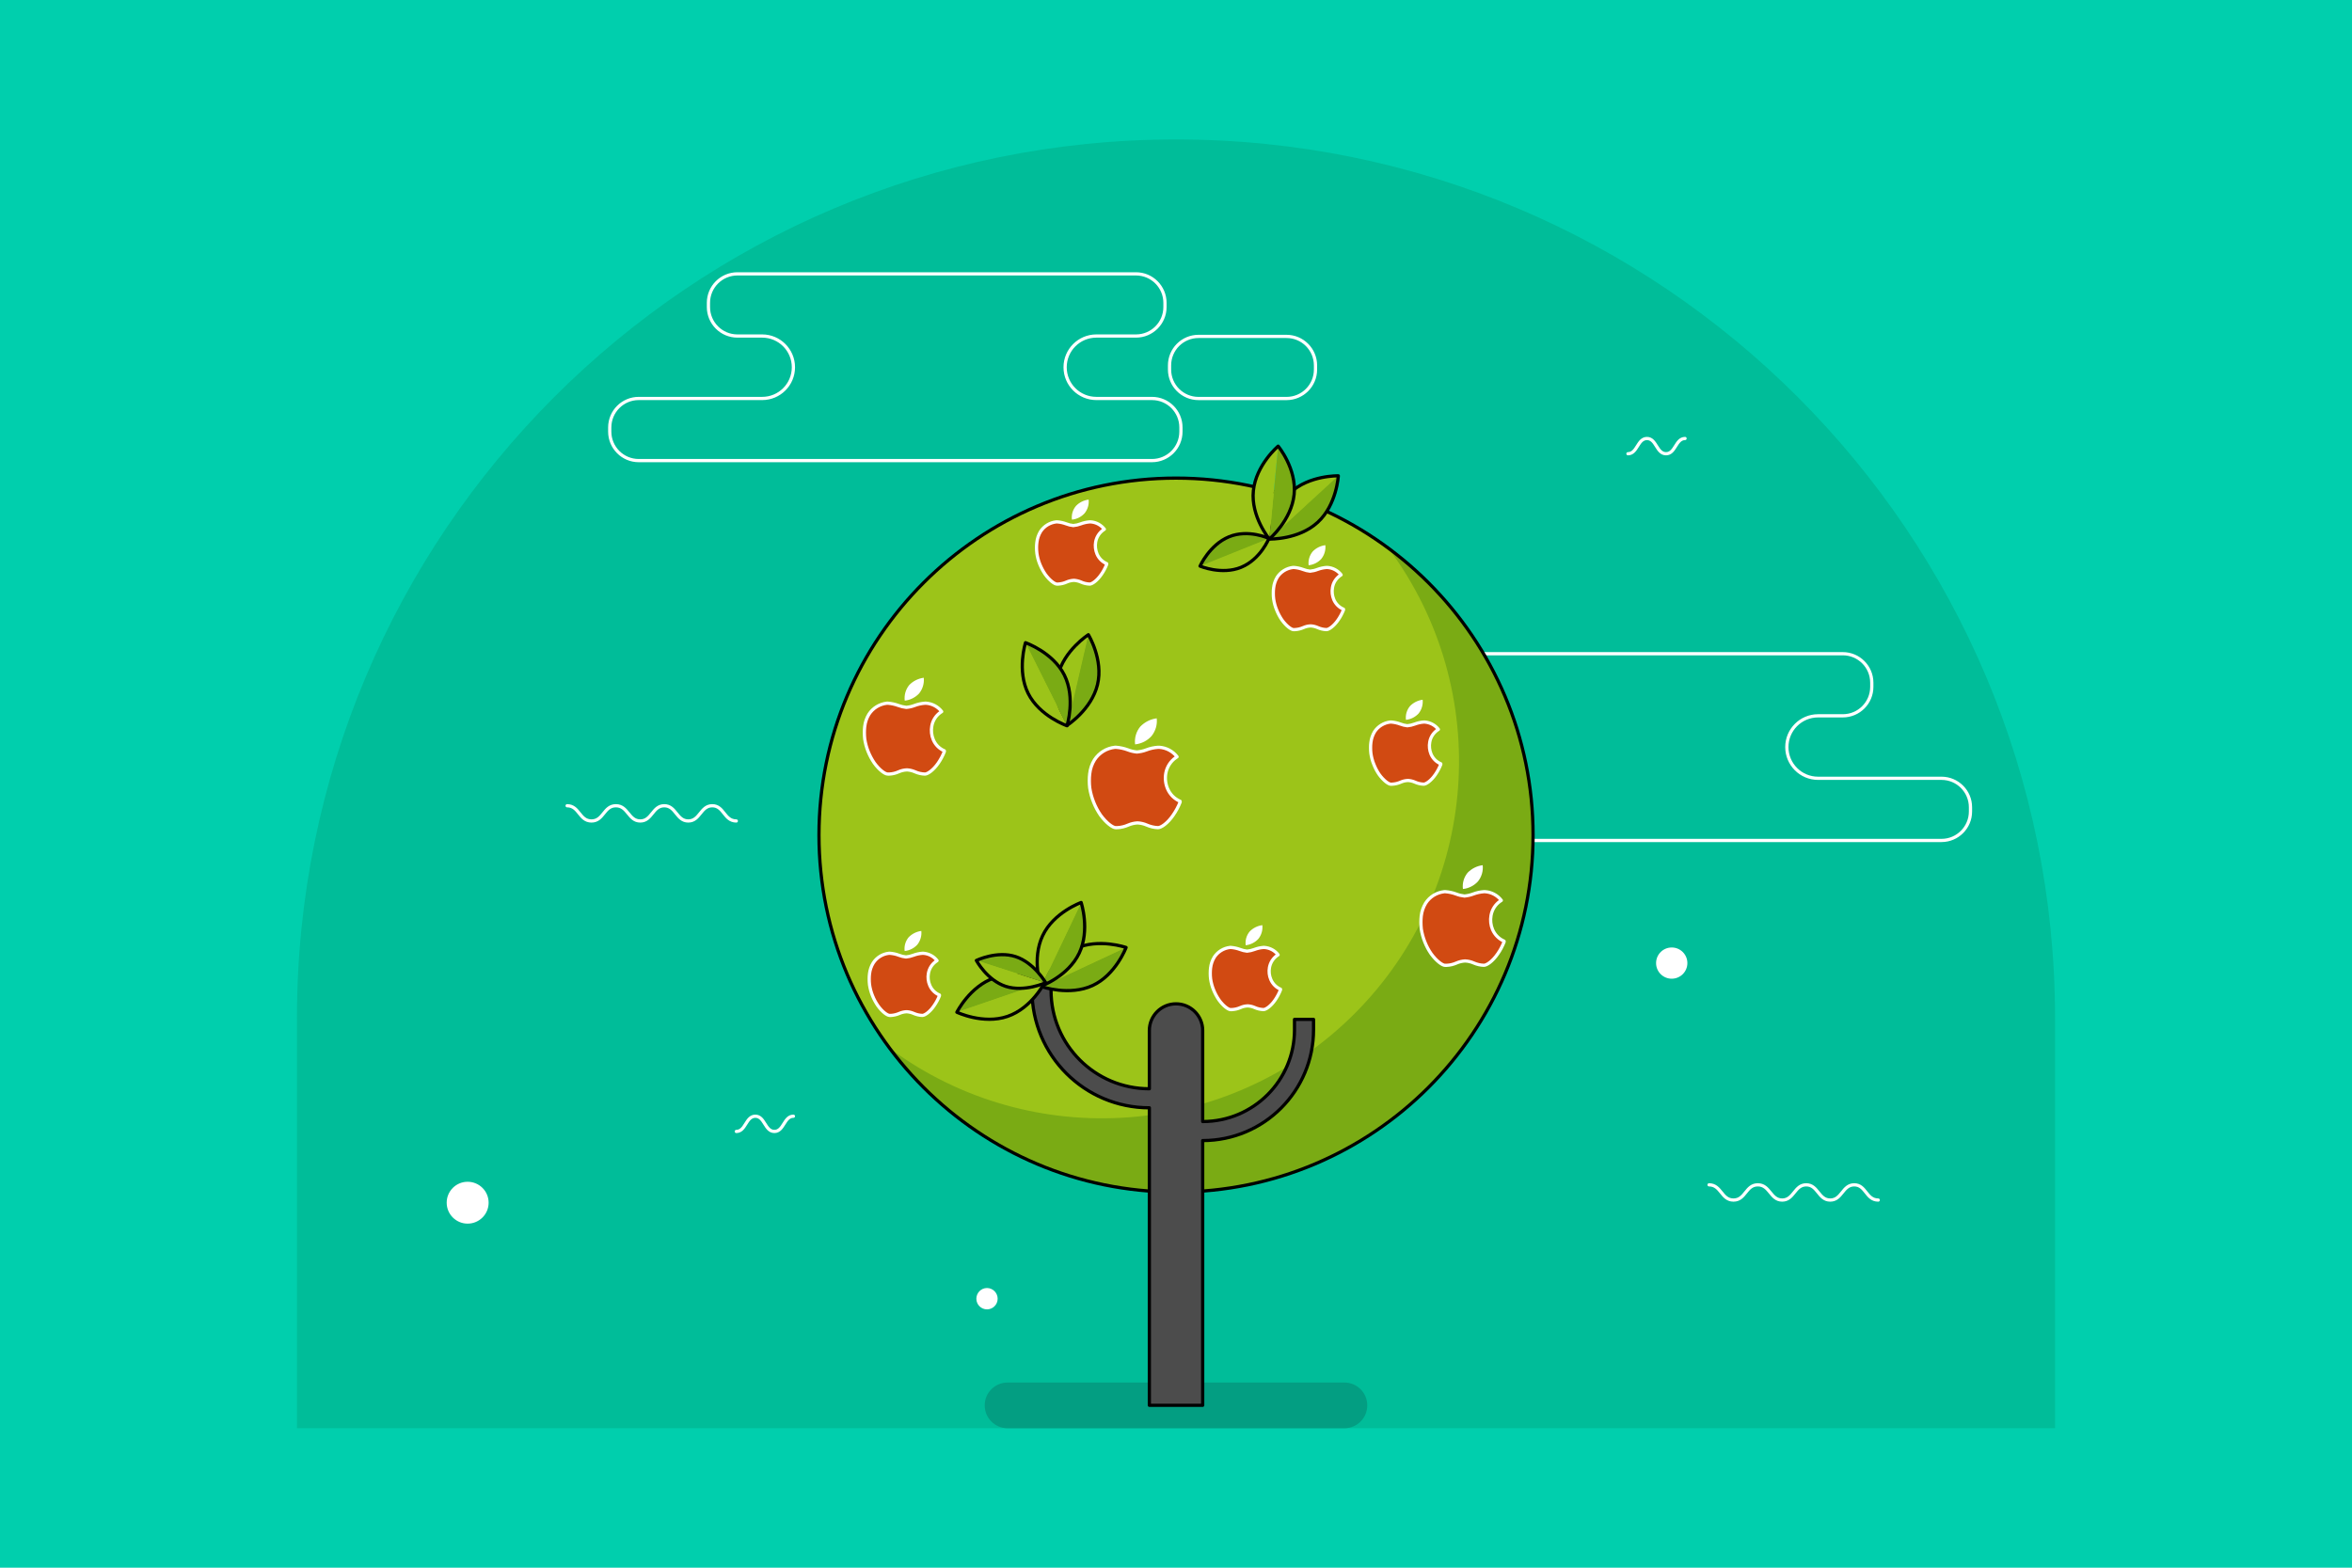 <?xml version="1.0" encoding="utf-8"?>
<!-- Generator: Adobe Illustrator 21.1.0, SVG Export Plug-In . SVG Version: 6.00 Build 0)  -->
<svg version="1.2" baseProfile="tiny" id="Слой_1"
	 xmlns="http://www.w3.org/2000/svg" xmlns:xlink="http://www.w3.org/1999/xlink" x="0px" y="0px" viewBox="0 0 729 486"
	 xml:space="preserve">
<g id="Layer_1">
</g>
<g id="SVG_Document">
	<g>
		<rect x="-19.04" y="-12.69" fill="#00CFAD" width="767.08" height="511.39"/>
		<g>
			<path fill="#00BD99" d="M364.49,43.23L364.49,43.23c150.52,0,272.54,122.06,272.47,272.58v126.96l0,0H92.04l0,0V315.81
				C91.97,165.29,213.97,43.23,364.49,43.23z"/>
			<path fill="#039E82" d="M416.71,442.77H312.29c-3.91,0-7.08-3.17-7.08-7.09l0,0c0-3.91,3.17-7.08,7.08-7.08H416.7
				c3.91,0,7.08,3.17,7.08,7.08l0,0C423.79,439.6,420.61,442.77,416.71,442.77z"/>
			<path fill="none" stroke="#FFFFFF" stroke-linecap="round" stroke-linejoin="round" stroke-miterlimit="10" d="M442.68,241.28
				h17.25c5.34,0,9.66-4.34,9.66-9.68s-4.32-9.68-9.66-9.69h-12.29c-4.95,0-8.98-4.01-8.98-8.98v-1.29c0-4.95,4.02-8.98,8.98-8.98
				h123.54c4.95,0,8.98,4.02,8.98,8.98v1.29c0,4.97-4.02,8.98-8.98,8.98h-7.67c-5.36,0.01-9.68,4.35-9.68,9.69s4.32,9.68,9.68,9.68
				h38.26c4.95,0,8.98,4.02,8.98,8.98v1.31c0,4.95-4.02,8.98-8.98,8.98H442.68c-4.95,0-8.98-4.02-8.98-8.98v-1.31
				C433.71,245.3,437.73,241.28,442.68,241.28z"/>
			<path fill="none" stroke="#FFFFFF" stroke-linecap="round" stroke-linejoin="round" stroke-miterlimit="10" d="M228.22,254.51
				c-3.79,0-3.79-4.72-7.45-4.72s-3.78,4.72-7.44,4.72s-3.78-4.72-7.44-4.72s-3.78,4.72-7.44,4.72s-3.78-4.72-7.55-4.72
				c-3.79,0-3.79,4.72-7.57,4.72s-3.78-4.72-7.55-4.72"/>
			<path fill="none" stroke="#FFFFFF" stroke-linecap="round" stroke-linejoin="round" stroke-miterlimit="10" d="M582.16,372.03
				c-3.78,0-3.78-4.72-7.44-4.72s-3.78,4.72-7.44,4.72s-3.78-4.72-7.44-4.72s-3.79,4.72-7.45,4.72c-3.66,0-3.78-4.72-7.55-4.72
				c-3.78,0-3.78,4.72-7.55,4.72s-3.78-4.72-7.57-4.72"/>
			<path fill="none" stroke="#FFFFFF" stroke-linecap="round" stroke-linejoin="round" stroke-miterlimit="10" d="M522.28,135.94
				c-2.94,0-2.94,4.72-5.9,4.72s-2.96-4.72-5.9-4.72c-2.96,0-2.96,4.72-5.9,4.72"/>
			<path fill="none" stroke="#FFFFFF" stroke-linecap="round" stroke-linejoin="round" stroke-miterlimit="10" d="M245.92,346.04
				c-2.94,0-2.94,4.72-5.9,4.72s-2.96-4.72-5.9-4.72c-2.96,0-2.96,4.72-5.9,4.72"/>
			<path fill="#FFFFFF" d="M151.45,372.85c0-3.59-2.92-6.49-6.51-6.49c-3.58,0-6.49,2.9-6.49,6.49s2.92,6.49,6.49,6.49
				C148.53,379.34,151.45,376.44,151.45,372.85z"/>
			<ellipse fill="#FFFFFF" cx="518.15" cy="298.57" rx="4.85" ry="4.84"/>
			<path fill="#FFFFFF" d="M309.22,402.62c0-1.82-1.48-3.32-3.3-3.32s-3.3,1.49-3.3,3.32s1.48,3.3,3.3,3.3
				S309.22,404.44,309.22,402.62z"/>
			<path fill="#9CC419" d="M475.17,258.89c0-61.09-49.59-110.67-110.67-110.67c-61.07,0-110.66,49.59-110.66,110.67
				c0,61.07,49.59,110.66,110.66,110.66C425.58,369.55,475.17,319.96,475.17,258.89z"/>
			<path fill="#7AAB14" d="M430.52,170.19c32.58,44.04,28.05,105.3-10.67,144.05c-38.73,38.76-99.99,43.35-144.05,10.78
				c25.86,34.95,69.8,51.52,112.31,42.35c42.49-9.18,75.69-42.39,84.82-84.9C482.09,239.95,465.49,196.02,430.52,170.19z"/>
			<path fill="none" stroke="#000000" stroke-linecap="round" stroke-linejoin="round" stroke-miterlimit="10" d="M475.17,258.89
				c0-61.09-49.59-110.67-110.67-110.67c-61.07,0-110.66,49.59-110.66,110.67c0,61.07,49.59,110.66,110.66,110.66
				C425.58,369.55,475.17,319.96,475.17,258.89z"/>
			<path fill="#4C4C4C" stroke="#000000" stroke-linecap="round" stroke-linejoin="round" stroke-miterlimit="10" d="M401.23,316.04
				v3.19c0,15.72-12.74,28.46-28.46,28.46v-28.22c0-4.57-3.7-8.27-8.27-8.27s-8.26,3.7-8.26,8.27v18.06
				c-16.83,0-30.47-13.64-30.47-30.47v-3.42h-5.9v3.42c0,20.09,16.28,36.37,36.37,36.37v92.23h16.53v-82.07
				c18.98,0,34.36-15.39,34.36-34.38v-3.19h-5.9V316.04z"/>
			<path fill="#7AAB14" d="M414.71,147.29l-21.14,19.6c0,0,8.98,0.24,14.88-5.2C414.35,156.27,414.71,147.29,414.71,147.29z"/>
			<path fill="#9CC419" d="M400.04,152.5c-5.9,5.43-6.38,14.4-6.38,14.4l21.25-19.49C414.92,147.42,405.83,147.19,400.04,152.5z"/>
			<path fill="none" stroke="#000000" stroke-linecap="round" stroke-linejoin="round" stroke-miterlimit="10" d="M414.81,147.51
				c0,0-8.98-0.23-14.88,5.2s-6.38,14.4-6.38,14.4s8.98,0.24,14.88-5.2C414.34,156.49,414.81,147.51,414.81,147.51z"/>
			<path fill="#7AAB14" d="M349.01,293.65l-26.2,12.24c0,0,8.5,2.96,15.71-0.36C345.72,302.23,349.01,293.65,349.01,293.65z"/>
			<path fill="#9CC419" d="M333.32,294.07c-7.19,3.32-10.4,11.82-10.4,11.82l26.18-12.2C349.1,293.69,340.53,290.77,333.32,294.07z"
				/>
			<path fill="none" stroke="#000000" stroke-linecap="round" stroke-linejoin="round" stroke-miterlimit="10" d="M349.03,293.73
				c0,0-8.5-2.96-15.71,0.34c-7.19,3.32-10.4,11.82-10.4,11.82s8.52,2.96,15.71-0.36C345.84,302.23,349.03,293.73,349.03,293.73z"/>
			<path fill="#7AAB14" d="M335.1,279.78l-12.41,25.99c0,0,8.5-3.07,11.93-10.28C338.04,288.28,335.1,279.78,335.1,279.78z"/>
			<path fill="#9CC419" d="M323.34,290.06c-3.43,7.21-0.59,15.71-0.59,15.71l12.39-25.99C335.15,279.78,326.76,282.97,323.34,290.06
				z"/>
			<path fill="none" stroke="#000000" stroke-linecap="round" stroke-linejoin="round" stroke-miterlimit="10" d="M335.1,279.78
				c0,0-8.52,3.07-11.93,10.28c-3.43,7.21-0.59,15.71-0.59,15.71s8.5-3.07,11.92-10.28C337.93,288.28,335.1,279.78,335.1,279.78z"/>
			<path fill="#7AAB14" d="M296.58,313.8l27.28-9.33c0,0-8.14-3.89-15.71-1.29C300.6,305.77,296.58,313.8,296.58,313.8z"/>
			<path fill="#9CC419" d="M312.29,315.09c7.57-2.6,11.57-10.63,11.57-10.63l-27.28,9.33C296.58,313.8,304.74,317.69,312.29,315.09z
				"/>
			<path fill="none" stroke="#000000" stroke-linecap="round" stroke-linejoin="round" stroke-miterlimit="10" d="M296.58,313.8
				c0,0,8.16,3.89,15.71,1.29c7.57-2.58,11.57-10.63,11.57-10.63s-8.14-3.89-15.71-1.29C300.6,305.77,296.58,313.8,296.58,313.8z"/>
			<path fill="#7AAB14" d="M302.62,297.75l21.25,6.84c0,0-3.3-6.13-9.09-8.03C308.99,294.67,302.62,297.75,302.62,297.75z"/>
			<path fill="#9CC419" d="M311.83,305.78c5.9,1.9,12.15-1.17,12.15-1.17l-21.24-6.82C302.74,297.8,306.04,303.89,311.83,305.78z"/>
			<path fill="none" stroke="#000000" stroke-linecap="round" stroke-linejoin="round" stroke-miterlimit="10" d="M302.62,297.75
				c0,0,3.3,6.13,9.09,8.03c5.79,1.88,12.4-1.13,12.4-1.13s-3.54-6.2-9.32-8.09C308.99,294.67,302.62,297.75,302.62,297.75z"/>
			<path fill="#7AAB14" d="M337.34,196.77l-6.49,28.1c0,0,7.55-4.84,9.43-12.64C342.18,204.44,337.34,196.77,337.34,196.77z"/>
			<path fill="#9CC419" d="M327.89,209.4c-1.77,7.78,2.83,15.47,2.83,15.47l6.51-28.1C337.22,196.77,329.77,201.72,327.89,209.4z"/>
			<path fill="none" stroke="#000000" stroke-linecap="round" stroke-linejoin="round" stroke-miterlimit="10" d="M337.34,196.77
				c0,0-7.57,4.84-9.45,12.64c-1.9,7.78,2.83,15.47,2.83,15.47s7.57-4.84,9.45-12.64C342.06,204.44,337.34,196.77,337.34,196.77z"/>
			<path fill="#7AAB14" d="M317.85,199.24l12.87,25.86c0,0,2.71-8.62-0.82-15.7C326.35,202.31,317.85,199.24,317.85,199.24z"/>
			<path fill="#9CC419" d="M318.56,214.95c3.55,7.09,12.16,10.02,12.16,10.02l-12.98-25.85
				C317.74,199.12,315.01,207.87,318.56,214.95z"/>
			<path fill="none" stroke="#000000" stroke-linecap="round" stroke-linejoin="round" stroke-miterlimit="10" d="M317.85,199.24
				c0,0-2.71,8.63,0.82,15.71c3.55,7.09,12.05,10.04,12.05,10.04s2.71-8.62-0.82-15.71C326.35,202.2,317.85,199.24,317.85,199.24z"
				/>
			<path fill="#7AAB14" d="M396.16,138.31L393.43,167c0,0,6.85-5.79,7.68-13.81C401.94,145.16,396.16,138.31,396.16,138.31z"/>
			<path fill="#9CC419" d="M388.59,152.12c-0.7,7.91,4.84,14.88,4.84,14.88l2.73-28.64C396.16,138.36,389.31,144.21,388.59,152.12z"
				/>
			<path fill="none" stroke="#000000" stroke-linecap="round" stroke-linejoin="round" stroke-miterlimit="10" d="M396.16,138.31
				c0,0-6.85,5.79-7.68,13.81s4.95,14.99,4.95,14.99s6.85-5.79,7.68-13.81S396.16,138.31,396.16,138.31z"/>
			<path fill="#7AAB14" d="M371.87,175.54l21.56-8.67c0,0-6.73-2.84-12.77-0.36C374.64,168.98,371.87,175.54,371.87,175.54z"/>
			<path fill="#9CC419" d="M384.7,175.97c6.02-2.36,8.98-9.09,8.98-9.09l-21.61,8.73C372.06,175.62,378.67,178.34,384.7,175.97z"/>
			<path fill="none" stroke="#000000" stroke-linecap="round" stroke-linejoin="round" stroke-miterlimit="10" d="M371.95,175.5
				c0,0,6.72,2.84,12.75,0.36c6.02-2.48,8.61-8.94,8.61-8.94s-6.37-2.99-12.39-0.51C374.89,168.89,371.95,175.5,371.95,175.5z"/>
			<g>
				<path fill="#D14A12" stroke="#FFFFFF" stroke-linecap="round" stroke-linejoin="round" stroke-miterlimit="10" d="
					M275.12,239.96c-0.83,0-2.6-1.29-4.14-3.42c-0.76-1.11-1.39-2.3-1.9-3.55c-0.5-1.25-0.86-2.56-1.06-3.89
					c-0.07-0.66-0.11-1.34-0.11-2.01c0-0.63,0.04-1.26,0.11-1.88c0.16-1.35,0.6-2.64,1.31-3.79c1.25-1.91,3.27-3.16,5.54-3.42h0.36
					c1.09,0.09,2.17,0.32,3.19,0.7c0.8,0.3,1.64,0.5,2.48,0.59c0.89-0.07,1.77-0.27,2.6-0.59c1.02-0.39,2.1-0.62,3.19-0.7h0.34
					c1.92,0.13,3.68,1.08,4.85,2.6l-0.36,0.23c-1.44,1.01-2.41,2.53-2.71,4.25c-0.26,1.44-0.1,2.92,0.47,4.25
					c0.65,1.55,1.88,2.77,3.42,3.43V233c-0.49,1.25-1.12,2.44-1.88,3.55c-1.54,2.24-3.32,3.42-4.14,3.42l0,0
					c-1.06-0.03-2.11-0.27-3.07-0.7c-0.75-0.33-1.55-0.53-2.37-0.59h-0.23c-0.86,0.04-1.69,0.24-2.48,0.59
					c-0.93,0.42-1.92,0.66-2.94,0.7h-0.11L275.12,239.96L275.12,239.96z"/>
				<path fill="#FFFFFF" d="M280.76,216.71c-0.03-1.49,0.47-2.96,1.42-4.12c1.05-1.11,2.41-1.85,3.89-2.13
					c0.01,1.49-0.49,2.96-1.41,4.12C283.65,215.72,282.27,216.47,280.76,216.71z"/>
				<path fill="#FFFFFF" d="M285.61,211.06c-0.1,1.21-0.55,2.36-1.31,3.3c-0.82,0.92-1.88,1.58-3.07,1.9
					c0.09-1.22,0.53-2.37,1.31-3.32c0.85-0.85,1.91-1.45,3.07-1.77 M286.32,210.11c-1.71,0.22-3.29,1.01-4.49,2.24
					c-1.11,1.35-1.62,3.1-1.41,4.85h0.11c1.68-0.22,3.23-1.01,4.37-2.25C285.99,213.58,286.5,211.85,286.32,210.11h-0.11H286.32z"/>
			</g>
			<path fill="none" stroke="#FFFFFF" stroke-linecap="round" stroke-linejoin="round" stroke-miterlimit="10" d="M398.76,104.29
				h-27.28c-4.97,0-8.98,4.02-8.98,8.98v1.29c0,4.97,4.01,8.98,8.98,8.98h27.28c4.95,0,8.98-4.01,8.98-8.98v-1.29
				C407.73,108.31,403.71,104.29,398.76,104.29z"/>
			<path fill="none" stroke="#FFFFFF" stroke-linecap="round" stroke-linejoin="round" stroke-miterlimit="10" d="M357.05,123.53
				h-17.23c-5.36,0-9.69-4.32-9.69-9.68c0-5.34,4.34-9.68,9.69-9.68h12.28c4.95,0,8.98-4.02,8.98-8.98v-1.31
				c0-4.95-4.02-8.98-8.98-8.98H228.56c-4.95,0-8.98,4.02-8.98,8.98v1.31c0,4.95,4.02,8.98,8.98,8.98h7.68
				c5.34,0,9.68,4.34,9.68,9.68c0,5.36-4.34,9.68-9.68,9.68h-38.27c-4.95,0-8.98,4.02-8.98,8.99v1.29c0,4.95,4.02,8.98,8.98,8.98
				h159.08c4.97,0,8.98-4.02,8.98-8.98v-1.29C366.03,127.55,362.02,123.53,357.05,123.53z"/>
			<g>
				<path fill="#D14A12" stroke="#FFFFFF" stroke-linecap="round" stroke-linejoin="round" stroke-miterlimit="10" d="
					M345.81,256.59c-0.93,0-2.94-1.48-4.7-3.89c-0.86-1.25-1.58-2.6-2.14-4.02c-0.57-1.42-0.98-2.9-1.21-4.42
					c-0.09-0.75-0.13-1.51-0.13-2.27c0-0.73,0.04-1.44,0.13-2.15c0.17-1.52,0.67-2.99,1.48-4.29c1.42-2.17,3.72-3.59,6.3-3.88h0.4
					c1.23,0.09,2.46,0.36,3.62,0.79c0.9,0.36,1.85,0.57,2.81,0.67c1.01-0.09,2-0.3,2.94-0.66c1.16-0.45,2.38-0.72,3.62-0.8h0.4
					c2.17,0.14,4.18,1.22,5.5,2.94l-0.4,0.27c-1.62,1.13-2.73,2.87-3.09,4.82c-0.29,1.62-0.1,3.3,0.55,4.82
					c0.75,1.75,2.14,3.14,3.89,3.89v0.26c-0.56,1.42-1.29,2.77-2.15,4.02c-1.74,2.56-3.75,3.89-4.7,3.89l0,0
					c-1.19-0.04-2.38-0.32-3.48-0.8c-0.86-0.37-1.77-0.6-2.69-0.66l-0.27-0.01c-0.98,0.06-1.92,0.29-2.81,0.67
					c-1.06,0.47-2.2,0.75-3.35,0.8h-0.14L345.81,256.59L345.81,256.59z"/>
				<path fill="#FFFFFF" d="M352.23,230.2c-0.04-1.71,0.53-3.37,1.61-4.7c1.19-1.25,2.73-2.08,4.42-2.41
					c0.01,1.71-0.56,3.36-1.61,4.7C355.5,229.06,353.94,229.93,352.23,230.2z"/>
				<path fill="#FFFFFF" d="M357.73,223.76c-0.1,1.38-0.62,2.69-1.48,3.75c-0.92,1.05-2.14,1.8-3.49,2.15
					c0.1-1.38,0.6-2.69,1.48-3.76c0.96-0.96,2.17-1.65,3.49-2.01 M358.53,222.69c-1.94,0.24-3.73,1.15-5.1,2.56
					c-1.26,1.52-1.85,3.52-1.61,5.5h0.14c1.9-0.23,3.66-1.13,4.95-2.56C358.16,226.64,358.75,224.67,358.53,222.69h-0.13H358.53z"/>
			</g>
			<g>
				<path fill="#D14A12" stroke="#FFFFFF" stroke-linecap="round" stroke-linejoin="round" stroke-miterlimit="10" d="
					M275.73,314.79c-0.72,0-2.28-1.13-3.62-3c-0.67-0.96-1.23-2.01-1.67-3.1c-0.45-1.11-0.76-2.25-0.93-3.42
					c-0.07-0.59-0.1-1.18-0.1-1.77c0-0.56,0.03-1.11,0.1-1.65c0.14-1.18,0.53-2.31,1.15-3.32c1.09-1.68,2.87-2.79,4.87-3h0.3
					c0.96,0.07,1.91,0.27,2.8,0.62c0.7,0.27,1.44,0.45,2.18,0.52c0.78-0.07,1.54-0.24,2.27-0.52c0.9-0.34,1.84-0.55,2.8-0.62h0.32
					c1.67,0.11,3.22,0.95,4.24,2.27l-0.3,0.22c-1.26,0.88-2.11,2.21-2.38,3.73c-0.23,1.25-0.09,2.54,0.42,3.72
					c0.57,1.35,1.65,2.43,3,3v0.22c-0.43,1.09-0.99,2.14-1.67,3.1c-1.34,1.97-2.9,3-3.62,3l0,0c-0.93-0.03-1.84-0.24-2.7-0.62
					c-0.65-0.29-1.35-0.46-2.07-0.52h-0.2c-0.76,0.04-1.49,0.22-2.18,0.52c-0.82,0.36-1.69,0.57-2.58,0.62h-0.1H275.73z"/>
				<path fill="#FFFFFF" d="M280.69,294.4c-0.03-1.31,0.42-2.6,1.25-3.62c0.92-0.96,2.11-1.62,3.42-1.87c0,1.32-0.43,2.6-1.25,3.62
					C283.21,293.53,282.01,294.19,280.69,294.4z"/>
				<path fill="#FFFFFF" d="M284.94,289.43c-0.09,1.06-0.47,2.07-1.13,2.9c-0.72,0.8-1.65,1.38-2.7,1.65
					c0.07-1.06,0.46-2.07,1.15-2.89c0.73-0.75,1.67-1.29,2.69-1.57 M285.56,288.6c-1.49,0.2-2.89,0.89-3.93,1.97
					c-0.98,1.19-1.44,2.73-1.23,4.25h0.1c1.46-0.17,2.83-0.88,3.83-1.97C285.27,291.66,285.73,290.12,285.56,288.6h-0.1H285.56z"/>
			</g>
			<g>
				<path fill="#D14A12" stroke="#FFFFFF" stroke-linecap="round" stroke-linejoin="round" stroke-miterlimit="10" d="M381.44,313
					c-0.72,0-2.28-1.13-3.62-3c-0.67-0.98-1.23-2.01-1.67-3.12c-0.45-1.09-0.76-2.24-0.93-3.42c-0.07-0.57-0.1-1.16-0.1-1.75
					c0-0.56,0.03-1.12,0.1-1.67c0.14-1.18,0.53-2.3,1.15-3.32c1.09-1.67,2.87-2.77,4.87-3h0.3c0.96,0.07,1.91,0.29,2.8,0.62
					c0.7,0.27,1.44,0.45,2.18,0.53c0.78-0.07,1.54-0.24,2.27-0.52c0.9-0.34,1.84-0.56,2.8-0.63h0.32c1.67,0.13,3.22,0.95,4.24,2.28
					l-0.3,0.2c-1.26,0.89-2.11,2.23-2.38,3.73c-0.23,1.26-0.09,2.56,0.42,3.73c0.57,1.35,1.65,2.43,3,3v0.2
					c-0.43,1.11-0.99,2.14-1.65,3.12c-1.35,1.97-2.9,3-3.63,3l0,0c-0.93-0.04-1.84-0.24-2.69-0.62c-0.66-0.3-1.36-0.47-2.08-0.52
					h-0.2c-0.75,0.03-1.49,0.2-2.18,0.52c-0.82,0.36-1.69,0.57-2.58,0.62h-0.1h-0.34V313z"/>
				<path fill="#FFFFFF" d="M386.39,292.61c-0.03-1.32,0.42-2.61,1.25-3.63c0.92-0.96,2.11-1.61,3.42-1.85
					c0.01,1.31-0.43,2.58-1.25,3.62C388.92,291.73,387.71,292.39,386.39,292.61z"/>
				<path fill="#FFFFFF" d="M390.64,287.64c-0.07,1.06-0.47,2.07-1.13,2.9c-0.72,0.8-1.65,1.38-2.7,1.65
					c0.07-1.06,0.47-2.08,1.15-2.9c0.75-0.75,1.67-1.28,2.69-1.55 M391.26,286.81c-1.49,0.19-2.89,0.89-3.93,1.97
					c-0.98,1.18-1.42,2.71-1.23,4.25h0.1c1.46-0.19,2.83-0.88,3.83-1.97C390.99,289.86,391.43,288.33,391.26,286.81h-0.1H391.26z"/>
			</g>
			<g>
				<path fill="#D14A12" stroke="#FFFFFF" stroke-linecap="round" stroke-linejoin="round" stroke-miterlimit="10" d="
					M447.91,299.27c-0.86,0-2.7-1.35-4.31-3.56c-0.79-1.13-1.45-2.38-1.97-3.68c-0.53-1.31-0.89-2.67-1.11-4.05
					c-0.07-0.7-0.11-1.39-0.11-2.1c0-0.66,0.04-1.31,0.11-1.97c0.17-1.39,0.63-2.73,1.36-3.92c1.29-2,3.4-3.3,5.77-3.56h0.36
					c1.13,0.09,2.25,0.33,3.32,0.73c0.83,0.32,1.69,0.52,2.58,0.62c0.92-0.09,1.84-0.29,2.7-0.62c1.06-0.4,2.18-0.65,3.32-0.73h0.37
					c1.98,0.13,3.82,1.12,5.03,2.7l-0.36,0.24c-1.49,1.03-2.51,2.63-2.83,4.42c-0.27,1.49-0.1,3.03,0.49,4.42
					c0.69,1.59,1.97,2.87,3.56,3.56v0.24c-0.52,1.29-1.16,2.54-1.97,3.68c-1.59,2.34-3.43,3.56-4.29,3.56l0,0
					c-1.11-0.03-2.18-0.29-3.19-0.73c-0.79-0.34-1.61-0.55-2.47-0.6l-0.24-0.01c-0.89,0.06-1.75,0.26-2.57,0.62
					c-0.98,0.43-2.01,0.69-3.07,0.73h-0.13h-0.35V299.27z"/>
				<path fill="#FFFFFF" d="M453.78,275.1c-0.04-1.57,0.49-3.09,1.48-4.31c1.08-1.13,2.5-1.91,4.05-2.21
					c0.01,1.57-0.52,3.09-1.48,4.31C456.77,274.07,455.35,274.84,453.78,275.1z"/>
				<path fill="#FFFFFF" d="M458.82,269.2c-0.1,1.26-0.57,2.46-1.35,3.45c-0.86,0.95-1.97,1.64-3.2,1.97
					c0.09-1.26,0.56-2.47,1.35-3.45c0.89-0.88,2-1.52,3.2-1.84 M459.56,268.22c-1.78,0.22-3.42,1.05-4.67,2.33
					c-1.16,1.41-1.69,3.23-1.46,5.04h0.11c1.74-0.22,3.36-1.03,4.54-2.33C459.23,271.84,459.76,270.03,459.56,268.22h-0.13H459.56z"
					/>
			</g>
			<g>
				<path fill="#D14A12" stroke="#FFFFFF" stroke-linecap="round" stroke-linejoin="round" stroke-miterlimit="10" d="
					M431.12,243.12c-0.73,0-2.28-1.13-3.63-3c-0.67-0.96-1.22-2.01-1.65-3.12c-0.46-1.09-0.76-2.24-0.93-3.42
					c-0.07-0.57-0.11-1.16-0.1-1.75c-0.01-0.56,0.03-1.11,0.1-1.67c0.13-1.16,0.52-2.3,1.13-3.32c1.09-1.67,2.89-2.77,4.87-3h0.32
					c0.96,0.07,1.9,0.29,2.8,0.62c0.69,0.27,1.42,0.45,2.17,0.53c0.78-0.07,1.55-0.24,2.28-0.52c0.89-0.34,1.84-0.56,2.8-0.63h0.3
					c1.68,0.13,3.23,0.95,4.25,2.28l-0.3,0.2c-1.26,0.89-2.13,2.23-2.38,3.73c-0.23,1.26-0.09,2.56,0.4,3.73
					c0.57,1.35,1.65,2.43,3.02,3v0.2c-0.45,1.11-0.99,2.15-1.67,3.12c-1.35,1.97-2.9,3-3.62,3l0,0c-0.93-0.03-1.85-0.24-2.7-0.62
					c-0.66-0.29-1.35-0.47-2.07-0.52h-0.22c-0.75,0.03-1.48,0.22-2.17,0.52c-0.82,0.36-1.69,0.57-2.58,0.62h-0.11h-0.31V243.12z"/>
				<path fill="#FFFFFF" d="M436.08,222.73c-0.04-1.32,0.4-2.61,1.23-3.63c0.92-0.96,2.13-1.61,3.42-1.85
					c0.01,1.31-0.43,2.58-1.23,3.62C438.61,221.85,437.38,222.52,436.08,222.73z"/>
				<path fill="#FFFFFF" d="M440.33,217.76c-0.09,1.06-0.49,2.07-1.15,2.9c-0.72,0.8-1.65,1.38-2.69,1.65
					c0.06-1.06,0.46-2.08,1.13-2.9c0.75-0.75,1.68-1.28,2.7-1.55 M440.95,216.93c-1.49,0.19-2.89,0.89-3.93,1.97
					c-0.98,1.18-1.44,2.71-1.25,4.25h0.1c1.48-0.19,2.84-0.88,3.83-1.97C440.66,219.99,441.1,218.45,440.95,216.93h-0.1H440.95z"/>
			</g>
			<g>
				<path fill="#D14A12" stroke="#FFFFFF" stroke-linecap="round" stroke-linejoin="round" stroke-miterlimit="10" d="M400.97,195.2
					c-0.73,0-2.28-1.13-3.63-3c-0.67-0.98-1.22-2.01-1.65-3.12c-0.46-1.09-0.76-2.24-0.93-3.42c-0.07-0.57-0.11-1.16-0.1-1.75
					c-0.01-0.56,0.03-1.12,0.1-1.67c0.13-1.18,0.52-2.3,1.13-3.32c1.09-1.67,2.89-2.77,4.87-3h0.32c0.96,0.07,1.9,0.29,2.8,0.62
					c0.69,0.27,1.42,0.45,2.17,0.53c0.78-0.07,1.55-0.24,2.28-0.53c0.89-0.33,1.84-0.55,2.8-0.62h0.3c1.68,0.11,3.23,0.95,4.25,2.28
					l-0.3,0.2c-1.26,0.89-2.13,2.23-2.38,3.73c-0.23,1.26-0.09,2.56,0.4,3.73c0.57,1.35,1.65,2.43,3.02,3v0.2
					c-0.45,1.11-0.99,2.14-1.67,3.12c-1.35,1.97-2.9,3-3.62,3l0,0c-0.93-0.03-1.85-0.24-2.7-0.62c-0.66-0.29-1.35-0.47-2.07-0.52
					h-0.22c-0.75,0.03-1.48,0.22-2.17,0.52c-0.82,0.36-1.69,0.57-2.58,0.62h-0.11h-0.31V195.2z"/>
				<path fill="#FFFFFF" d="M405.92,174.81c-0.04-1.32,0.4-2.61,1.23-3.63c0.92-0.96,2.13-1.61,3.42-1.85
					c0.01,1.31-0.43,2.58-1.23,3.62C408.45,173.94,407.23,174.6,405.92,174.81z"/>
				<path fill="#FFFFFF" d="M410.17,169.84c-0.09,1.05-0.49,2.07-1.15,2.9c-0.72,0.8-1.65,1.38-2.69,1.65
					c0.06-1.06,0.46-2.08,1.13-2.9c0.75-0.75,1.68-1.28,2.7-1.55 M410.79,169.01c-1.49,0.19-2.89,0.88-3.93,1.97
					c-0.98,1.18-1.44,2.71-1.25,4.25h0.1c1.48-0.19,2.84-0.88,3.83-1.97C410.5,172.05,410.95,170.53,410.79,169.01h-0.1H410.79z"/>
			</g>
			<g>
				<path fill="#D14A12" stroke="#FFFFFF" stroke-linecap="round" stroke-linejoin="round" stroke-miterlimit="10" d="
					M327.59,181.07c-0.72,0-2.27-1.15-3.62-3.02c-0.67-0.96-1.22-2.01-1.67-3.1c-0.45-1.09-0.76-2.24-0.92-3.42
					c-0.07-0.59-0.11-1.18-0.11-1.77c0-0.55,0.04-1.11,0.11-1.65c0.13-1.18,0.52-2.31,1.13-3.32c1.09-1.68,2.87-2.77,4.87-3h0.32
					c0.95,0.07,1.9,0.29,2.79,0.62c0.7,0.27,1.44,0.45,2.18,0.52c0.78-0.06,1.55-0.24,2.28-0.52c0.89-0.33,1.84-0.55,2.8-0.62h0.3
					c1.68,0.11,3.22,0.95,4.25,2.27l-0.32,0.22c-1.25,0.88-2.11,2.23-2.38,3.73c-0.22,1.25-0.07,2.54,0.42,3.72
					c0.57,1.36,1.65,2.43,3,3.02v0.2c-0.43,1.09-0.98,2.14-1.65,3.1c-1.35,1.98-2.9,3.02-3.62,3.02l0,0
					c-0.93-0.04-1.85-0.24-2.7-0.63c-0.66-0.29-1.36-0.46-2.07-0.52h-0.22c-0.75,0.04-1.48,0.22-2.17,0.52
					c-0.82,0.37-1.69,0.57-2.6,0.63h-0.1H327.59z"/>
				<path fill="#FFFFFF" d="M332.56,160.67c-0.04-1.31,0.4-2.6,1.23-3.62c0.92-0.96,2.11-1.62,3.42-1.87
					c0.01,1.32-0.43,2.6-1.23,3.63C335.07,159.81,333.86,160.45,332.56,160.67z"/>
				<path fill="#FFFFFF" d="M336.79,155.7c-0.07,1.06-0.47,2.07-1.13,2.9c-0.72,0.8-1.65,1.38-2.7,1.67
					c0.07-1.06,0.47-2.08,1.15-2.9c0.75-0.75,1.67-1.29,2.69-1.55 M337.42,154.88c-1.51,0.19-2.89,0.88-3.93,1.97
					c-0.99,1.18-1.44,2.71-1.25,4.24h0.1c1.48-0.17,2.83-0.88,3.83-1.97C337.14,157.92,337.58,156.4,337.42,154.88h-0.11H337.42z"/>
			</g>
		</g>
	</g>
</g>
<g id="Layer_3">
</g>
<g id="Guides" display="none">
</g>
</svg>
